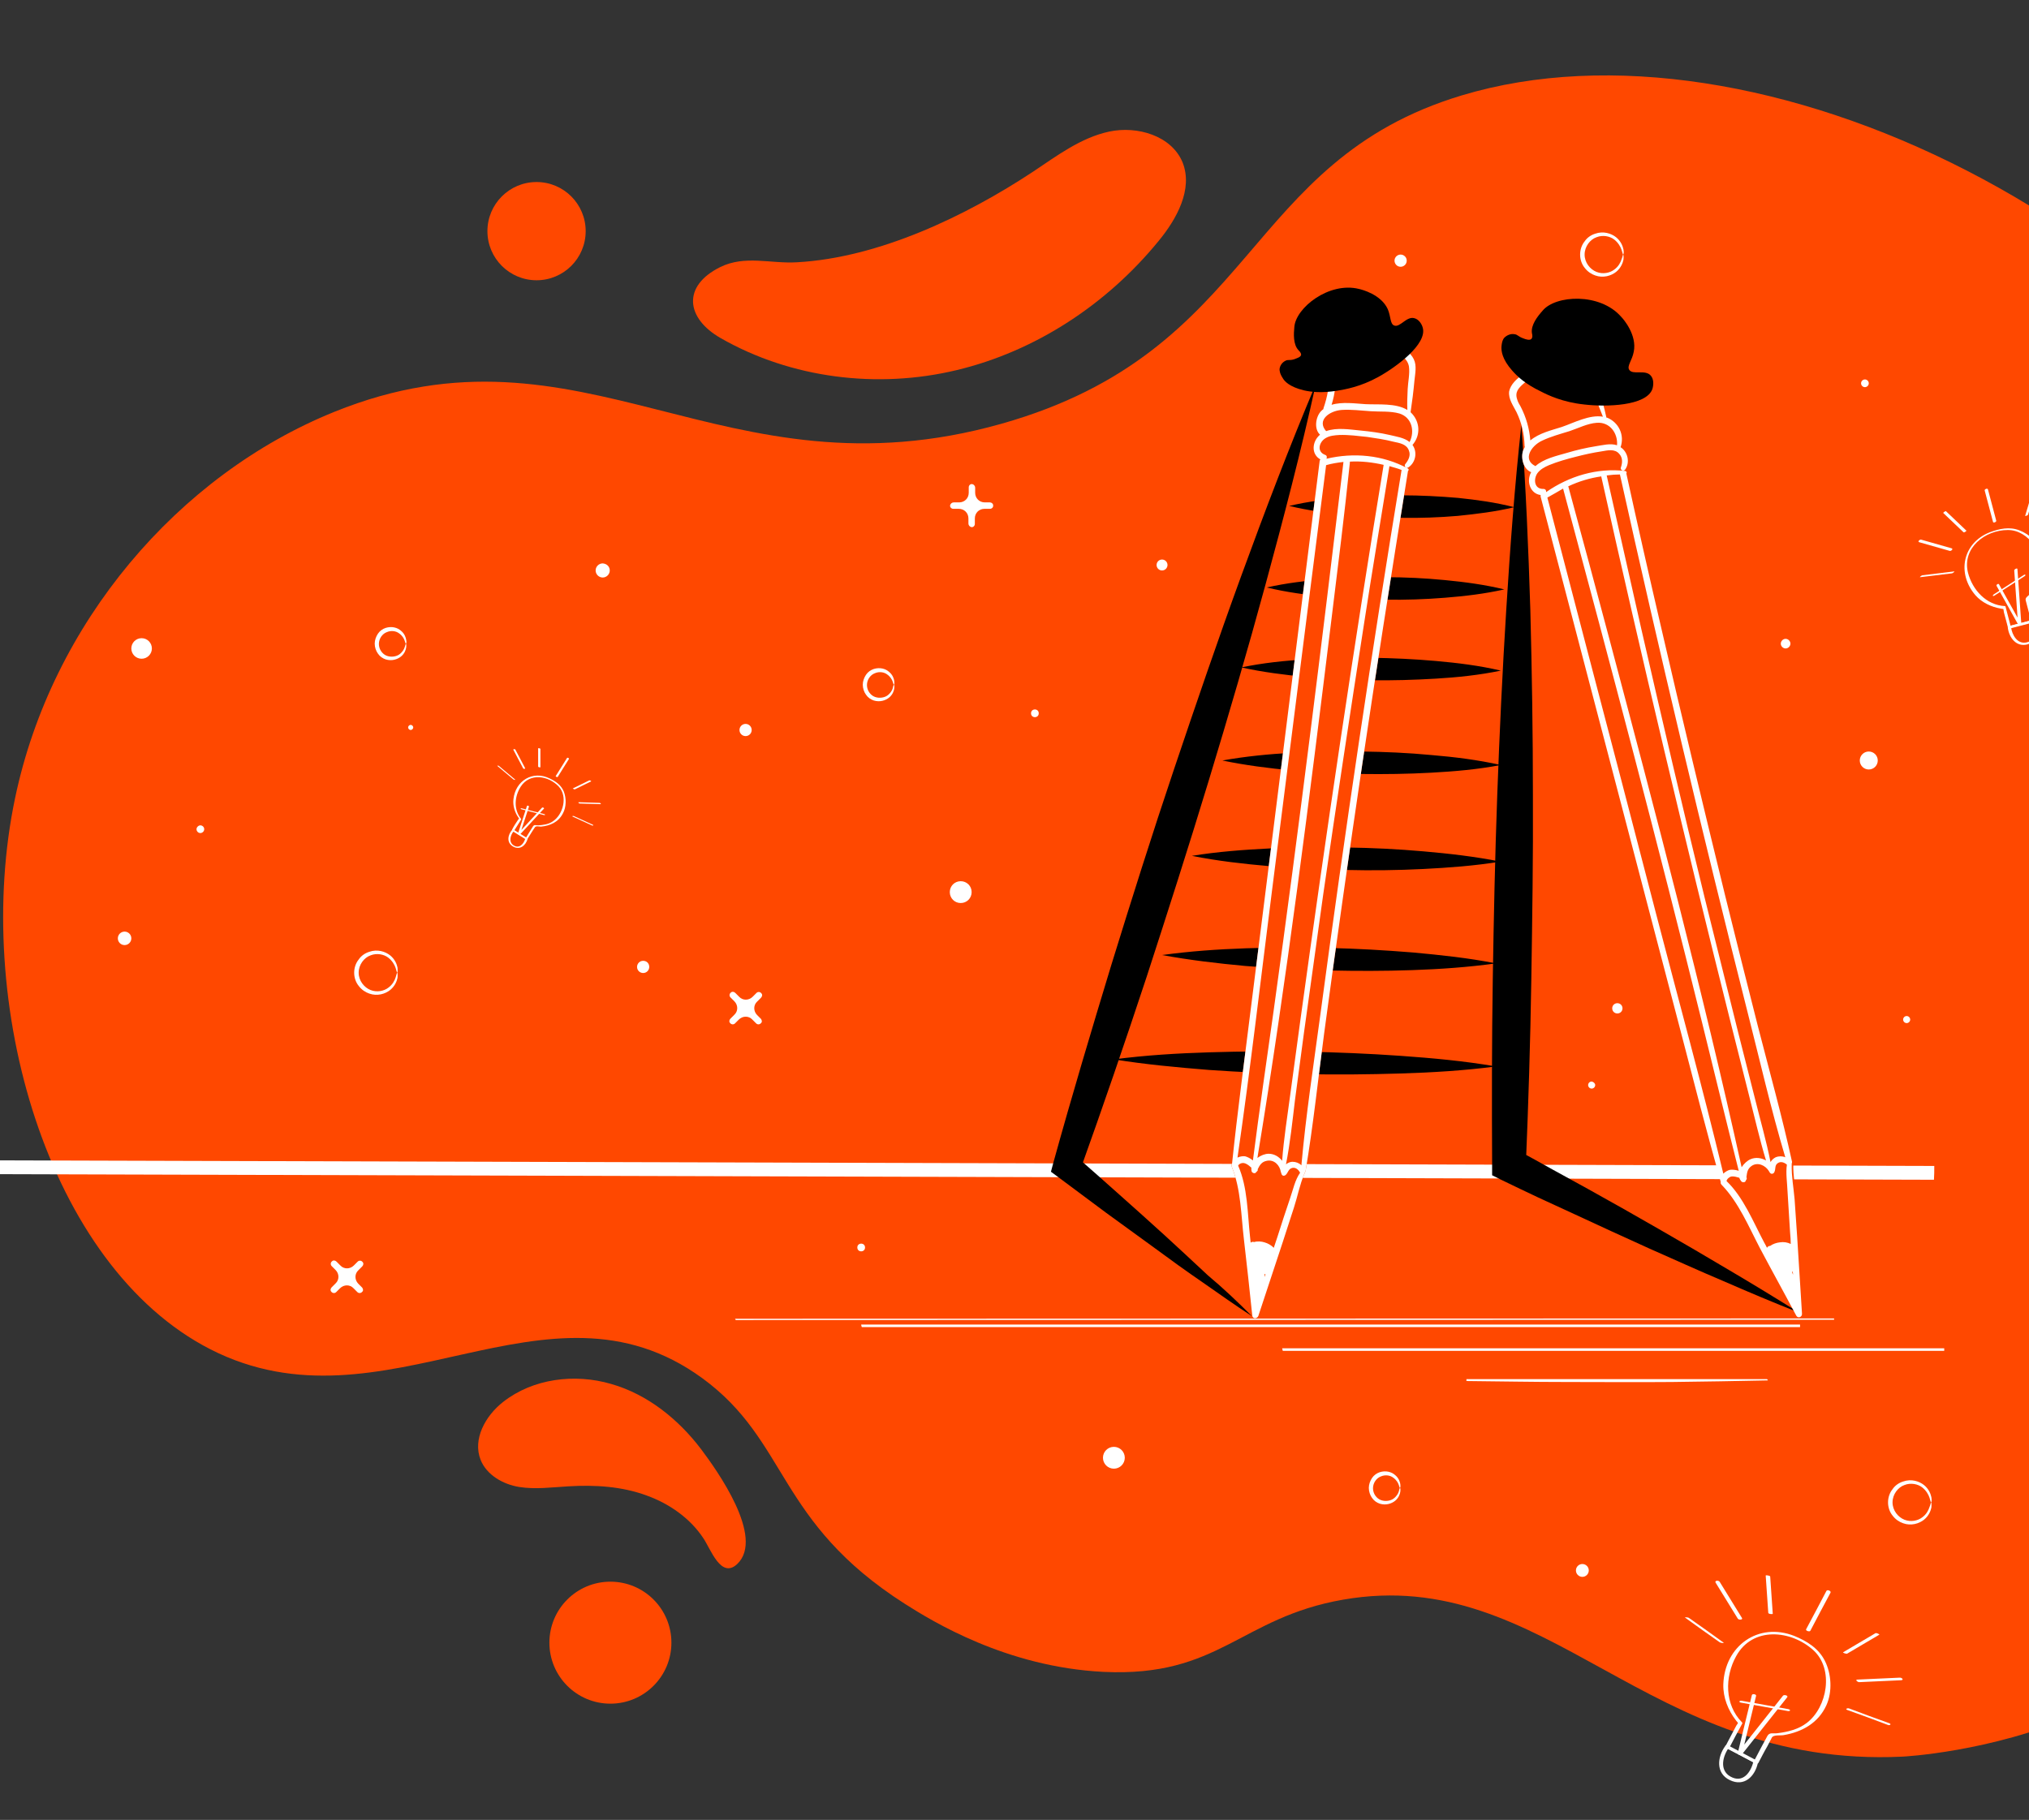<?xml version="1.0" encoding="utf-8"?>
<!-- Generator: Adobe Illustrator 23.0.3, SVG Export Plug-In . SVG Version: 6.00 Build 0)  -->
<svg xmlns="http://www.w3.org/2000/svg" xmlns:xlink="http://www.w3.org/1999/xlink" version="1.1" id="Слой_1" x="0px" y="0px" viewBox="0 0 631.9 566.9" style="enable-background:new 0 0 631.9 566.9;" xml:space="preserve">
<rect x="0" y="0" width="631.9" height="566.9" fill="#333333" stroke="none"/>
<style type="text/css">
	.st0{clip-path:url(#SVGID_2_);}
	.st1{clip-path:url(#SVGID_4_);fill:#FF4800;}
	.st2{clip-path:url(#SVGID_4_);}
	.st3{fill:#FF4800;}
	.st4{fill:#FFFFFF;}
</style>
<g>
	<defs>
		<rect id="SVGID_1_" width="631.9" height="566.9"/>
	</defs>
	<clipPath id="SVGID_2_">
		<use xlink:href="#SVGID_1_" style="overflow:visible;"/>
	</clipPath>
	<g class="st0">
		<defs>
			<rect id="SVGID_3_" x="-452.6" width="1084.5" height="566.9"/>
		</defs>

		<path class="st1" style="display:none" d="M563.7,626.6c-12-31.6-32.5-60.7-61-78.9c-28.5-18.1-65.6-24.1-97-11.5c-18.5,7.4-35.8,24.3-33.9,44.2    c1.4,14.6,13.1,26.4,26.3,32.8c13.2,6.4,28,8.5,42.3,11.7c23.2,5.2,46,13.6,65.1,27.6c17.1,12.6,31.1,30,37.6,50.3    c3.5,11,4.6,39.9,22.5,30.8C596.5,717.9,571.8,648,563.7,626.6z"/>
		<g transform="translate(0 -9.198)">
			<circle class="st1" cx="167.1" cy="81.2" r="15.3"/>
			<animateTransform attributeName="transform" attributeType="XML" type="translate" values="0 0;0 -10;0 0" dur="3s" repeatCount="indefinite"/>
		</g>
		<g transform="translate(0 16.203)">
			<circle class="st1" cx="190.1" cy="495.5" r="19"/>
			<animateTransform attributeName="transform" attributeType="XML" type="translate" values="0 0;0 20;0 0" dur="4s" repeatCount="indefinite"/>
		</g>
		<path class="st1" d="M321.7,53.5c7.5-5,14.9-10.6,23.7-12.5c8.8-1.9,19.5,1.3,22.9,9.6c3.3,8.3-1.8,17.6-7.5,24.5    c-16,19.6-38.2,34.3-62.9,40.2c-24.6,5.9-51.5,2.6-73.5-10c-10.8-6.2-12-16.2-0.1-22.1c7.7-3.8,15.7-1,23.9-1.5    C273.7,80.3,300.8,67.3,321.7,53.5z"/>



		<g class="st2">
			<g>
				<path class="st3" d="M455.3,29.7c-68.5,20.6-63.5,79.7-143.4,102.3c-87.1,24.6-130-35.2-207.8-3.7      c-48.7,19.7-88,65.8-99.4,120.3c-13.4,63.7,10,145.7,60.8,171.7c54.3,27.7,104.5-26.5,153.2,9c27,19.7,23,44.7,63.1,70.3      c8.5,5.4,31.6,19.7,61.9,21.2c36.1,1.7,42.5-16.9,74.6-22.5c63.7-11.1,94.4,52.7,174.2,48.9c0,0,27.2-1.3,54.4-13.1      c93-40.4,165.7-211,96.8-350.4C686.8,68.3,546.8,2.2,455.3,29.7z"/>
			</g>
			<path class="st4" d="M456.7,429.6c31.2,0,62.4,0,93.6,0c0.1,0.1,0.2,0.2,0.3,0.4c-9.9,0.2-19.9,0.4-29.8,0.5c-11,0.1-22,0-33,0     c-10.4,0-20.7-0.2-31.1-0.3C456.7,429.9,456.7,429.8,456.7,429.6z"/>
			<path class="st4" d="M399.3,420c68.7,0,137.4,0,206.2,0c0,0.3,0,0.5,0,0.8c-68.7,0-137.3,0-206,0     C399.4,420.5,399.4,420.2,399.3,420z"/>
			<path class="st4" d="M268.2,412.6c97.5,0,195,0,292.4,0c0,0.3,0,0.5,0,0.8c-97.4,0-194.8,0-292.2,0     C268.3,413.1,268.2,412.9,268.2,412.6z"/>
			<path class="st4" d="M228.9,410.8c114.1,0,228.2-0.1,342.3-0.1c0,0.1,0,0.3,0,0.4c-114,0-228,0.1-342.1,0.1     C229.1,411,229,410.9,228.9,410.8z"/>
			<path class="st4" d="M-20.2,361.4c207.5,0.6,415.1,1.2,622.6,1.8c0,1.4,0,2.9-0.1,4.3c-207.4-0.6-414.7-1.2-622.1-1.8     C-19.9,364.3-20,362.8-20.2,361.4z"/>
			<g>
				<g>
					<g>
						<path d="M389.9,410c-5.2-3.4-10.3-7-15.3-10.5c-5.1-3.5-10.1-7.1-15.1-10.8c-5-3.6-10-7.3-15-10.9c-5-3.7-9.9-7.4-14.9-11.1        l-2.3-1.7l0.8-3c5.7-20.6,11.8-41,18-61.4c6.3-20.4,12.7-40.7,19.5-60.9c6.8-20.2,13.7-40.4,21-60.4c7.3-20,14.9-40,23.2-59.7        c-4.6,20.9-10,41.6-15.6,62.2c-5.6,20.6-11.6,41.1-17.8,61.5c-6.2,20.4-12.7,40.7-19.3,61c-6.7,20.3-13.6,40.4-20.8,60.5        l-1.4-4.8c4.7,4.1,9.3,8.2,13.9,12.3c4.6,4.1,9.2,8.2,13.8,12.4c4.6,4.2,9.1,8.4,13.6,12.6C381,401.3,385.5,405.6,389.9,410z"/>
					</g>
					<g>
						<path d="M560.3,408.9c-7.9-3.1-15.7-6.4-23.5-9.8c-7.8-3.3-15.5-6.8-23.2-10.2c-7.7-3.5-15.4-7-23.1-10.6L479,373        c-3.8-1.8-7.6-3.6-11.5-5.5l-2.8-1.4l0-3.4c-0.1-19.2-0.1-38.4,0.2-57.6c0.3-19.2,0.7-38.4,1.4-57.6        c0.7-19.2,1.6-38.4,2.8-57.6c1.2-19.2,2.6-38.4,4.7-57.5c1.4,19.2,2.2,38.4,2.8,57.7c0.5,19.2,0.8,38.4,0.8,57.6        c0.1,19.2-0.2,38.4-0.5,57.6c-0.3,19.2-0.9,38.4-1.7,57.6l-2.8-4.7c3.7,2,7.4,4,11.1,6.1l11.1,6.1c7.4,4.1,14.8,8.3,22.1,12.5        s14.7,8.5,21.9,12.8C545.9,400,553.1,404.4,560.3,408.9z"/>
					</g>
					<g>
						<path d="M401.5,157.6c5.9-1.4,11.7-2.1,17.6-2.6c5.9-0.5,11.7-0.7,17.5-0.7c5.8,0,11.7,0.3,17.5,0.8        c5.8,0.6,11.7,1.4,17.5,2.9c-5.9,1.4-11.7,2.1-17.6,2.7c-5.9,0.5-11.7,0.7-17.5,0.6c-5.8,0-11.7-0.3-17.5-0.9        C413.2,159.8,407.3,159,401.5,157.6z"/>
					</g>
					<g>
						<path d="M394.5,183c6.2-1.4,12.3-2.1,18.5-2.6c6.2-0.5,12.3-0.7,18.5-0.6c6.2,0,12.3,0.3,18.5,0.9c6.2,0.6,12.3,1.4,18.5,2.9        c-6.2,1.4-12.3,2.1-18.5,2.6c-6.2,0.5-12.3,0.7-18.5,0.6c-6.2-0.1-12.3-0.3-18.5-0.9C406.8,185.3,400.7,184.5,394.5,183z"/>
					</g>
					<g>
						<path d="M386.6,207.9c6.7-1.4,13.5-2.1,20.2-2.5c6.7-0.4,13.5-0.6,20.2-0.5c6.7,0.1,13.5,0.4,20.2,1c6.7,0.6,13.4,1.4,20.2,3        c-6.7,1.4-13.5,2.1-20.2,2.5c-6.7,0.4-13.5,0.6-20.2,0.5c-6.7-0.1-13.5-0.4-20.2-1C400,210.2,393.3,209.4,386.6,207.9z"/>
					</g>
					<g>
						<path d="M380.7,236.9c7.2-1.3,14.5-2,21.7-2.4c7.2-0.4,14.5-0.5,21.7-0.4c7.2,0.1,14.4,0.4,21.7,1.1        c7.2,0.6,14.4,1.5,21.6,3.1c-7.2,1.4-14.5,2-21.7,2.4c-7.2,0.4-14.5,0.5-21.7,0.4c-7.2-0.1-14.4-0.4-21.7-1.1        C395.1,239.3,387.9,238.4,380.7,236.9z"/>
					</g>
					<g>
						<path d="M371.2,266.6c8-1.3,16.1-1.9,24.1-2.3c8-0.4,16-0.5,24-0.3c8,0.1,16,0.5,24,1.2c8,0.7,16,1.6,24,3.2        c-8,1.3-16.1,1.9-24.1,2.3c-8,0.4-16,0.5-24,0.3c-8-0.1-16-0.5-24-1.2C387.2,269.1,379.2,268.2,371.2,266.6z"/>
					</g>
					<g>
						<path d="M361.9,297.5c8.7-1.2,17.4-1.8,26.1-2.1c8.7-0.3,17.4-0.3,26-0.1c8.7,0.2,17.3,0.7,26,1.4c8.7,0.8,17.3,1.7,25.9,3.4        c-8.7,1.2-17.4,1.8-26.1,2.1c-8.7,0.3-17.4,0.3-26,0.1c-8.7-0.2-17.3-0.7-26-1.4C379.2,300.1,370.6,299.1,361.9,297.5z"/>
					</g>
					<g>
						<path d="M346.9,330c9.9-1.3,19.9-1.9,29.8-2.2c9.9-0.3,19.9-0.4,29.8-0.2c9.9,0.2,19.8,0.6,29.7,1.3        c9.9,0.7,19.8,1.6,29.7,3.3c-9.9,1.3-19.9,1.9-29.8,2.2c-9.9,0.3-19.9,0.4-29.8,0.2c-9.9-0.2-19.8-0.6-29.7-1.3        C366.7,332.5,356.8,331.6,346.9,330z"/>
					</g>
				</g>
				<path class="st3" d="M413.8,116.4c0.3,3.7-0.4,7.2-1.6,10.7c0,0.1-0.1,0.2,0,0.3c-0.3,0.2-0.6,0.5-0.8,0.7      c-1.7,1.8-2.2,5.6-0.3,7.3c0,0-0.1,0.1-0.1,0.1c-2.4,2.1-2.7,6,0.2,7.6c-0.1,0.1-0.1,0.3-0.2,0.4      c-7.1,56.8-14.3,113.6-21.4,170.3c-2,16.2-4.2,32.4-5.9,48.7c-0.2,0.2-0.2,0.5-0.1,0.9c2.9,7,2.9,15.2,3.8,22.7      c0.9,7.9,1.8,15.8,2.6,23.7c0.1,1.1,1.5,1.1,1.9,0.1c2.5-7.6,5-15.2,7.5-22.7c1.2-3.7,2.4-7.4,3.6-11.1      c1.1-3.4,1.8-7.1,3.2-10.4c0.1-0.1,0.1-0.2,0.1-0.3c0,0,0-0.1,0-0.1c0.1-0.1,0.2-0.2,0.3-0.5c2.4-14.3,3.9-28.7,5.8-43      c1.9-14,3.8-28,5.8-41.9c4-28.3,8.2-56.6,12.6-84.8c2.5-16.1,5.1-32.3,7.7-48.4c0,0,0,0,0,0c0.3-0.2,0.3-0.6-0.1-0.8      c-7.8-4.2-16.8-5-25.3-3c0.2-0.4,0.2-1-0.4-1.2c-2.7-1-1.9-4,0.1-5.2c1.3-0.8,2.8-0.9,4.3-1c2.9-0.1,5.8,0.3,8.7,0.6      c2.7,0.4,5.5,0.8,8.2,1.5c1.8,0.4,4.1,0.7,4.8,2.8c0.6,1.5-0.2,3-1.1,4.1c-0.6,0.6,0.2,1.6,0.9,1.1c2.3-1.5,2.9-4.8,1.3-7      c2.6-3,2.4-7.3-0.5-10.1c0,0-0.1-0.1-0.1-0.1c0.5-3.3,0.9-6.5,1.2-9.8c0.2-2.1,0.8-4.7-0.2-6.7c-2-4.2-8.9-5.7-13-6      c-3.8-0.3-10.7,0.1-13,3.7C412.9,111.7,413.6,114.1,413.8,116.4z"/>
				<path class="st4" d="M413.8,116.4c0.3,3.7-0.4,7.2-1.6,10.7c0,0.1-0.1,0.2,0,0.3c-0.3,0.2-0.6,0.5-0.8,0.7      c-1.7,1.8-2.2,5.6-0.3,7.3c0,0-0.1,0.1-0.1,0.1c-2.4,2.1-2.7,6,0.2,7.6c-0.1,0.1-0.1,0.3-0.2,0.4      c-7.1,56.8-14.3,113.6-21.4,170.3c-2,16.2-4.2,32.4-5.9,48.7c-0.2,0.2-0.2,0.5-0.1,0.9c2.9,7,2.9,15.2,3.8,22.7      c0.9,7.9,1.8,15.8,2.6,23.7c0.1,1.1,1.5,1.1,1.9,0.1c2.5-7.6,5-15.2,7.5-22.7c1.2-3.7,2.4-7.4,3.6-11.1      c1.1-3.4,1.8-7.1,3.2-10.4c0.1-0.1,0.1-0.2,0.1-0.3c0,0,0-0.1,0-0.1c0.1-0.1,0.2-0.2,0.3-0.5c2.4-14.3,3.9-28.7,5.8-43      c1.9-14,3.8-28,5.8-41.9c4-28.3,8.2-56.6,12.6-84.8c2.5-16.1,5.1-32.3,7.7-48.4c0,0,0,0,0,0c0.3-0.2,0.3-0.6-0.1-0.8      c-7.8-4.2-16.8-5-25.3-3c0.2-0.4,0.2-1-0.4-1.2c-2.7-1-1.9-4,0.1-5.2c1.3-0.8,2.8-0.9,4.3-1c2.9-0.1,5.8,0.3,8.7,0.6      c2.7,0.4,5.5,0.8,8.2,1.5c1.8,0.4,4.1,0.7,4.8,2.8c0.6,1.5-0.2,3-1.1,4.1c-0.6,0.6,0.2,1.6,0.9,1.1c2.3-1.5,2.9-4.8,1.3-7      c2.6-3,2.4-7.3-0.5-10.1c0,0-0.1-0.1-0.1-0.1c0.5-3.3,0.9-6.5,1.2-9.8c0.2-2.1,0.8-4.7-0.2-6.7c-2-4.2-8.9-5.7-13-6      c-3.8-0.3-10.7,0.1-13,3.7C412.9,111.7,413.6,114.1,413.8,116.4z M393.8,397.8c0-0.3,0-0.6,0-0.9c0.1,0,0.2,0,0.3,0      C394,397.2,393.9,397.5,393.8,397.8z M401.8,373.2c-1.4,4.1-2.7,8.1-4,12.2c-0.4,1.1-0.7,2.2-1.1,3.3c-0.8-0.8-1.8-1.4-2.9-1.7      c-0.9-0.3-2.2-0.4-3.2-0.1c-0.4-0.1-0.8-0.1-1.1,0.2c-0.1-0.6-0.1-1.3-0.2-1.9c-0.8-7.2-0.7-15.3-3.7-22.1      c0.1-0.1,0.1-0.2,0.2-0.3c0.4-0.4,1.1-0.6,1.6-0.5c0.6,0.1,1.2,0.5,1.7,0.9c0.1,0.1,0.3,0.3,0.6,0.5c0,0.4,0,0.8,0.1,1.2      c0.2,0.5,1,0.8,1.4,0.3c0,0,0,0,0-0.1l0,0c0.2-0.1,0.4-0.3,0.5-0.5c0-0.1,0-0.2,0-0.4c0.6-1.2,1.2-2.3,2.8-2.6      c2.3-0.5,4.1,1.4,4.4,3.5c0,0.1,0,0.1,0.1,0.2c0,0.2,0.1,0.4,0.2,0.6c0.3,0.5,0.9,0.4,1.2,0.1c0.8-0.7,0.8-1.9,2.1-2.2      c1.1-0.2,1.9,0.6,2.4,1.5C403.3,367.6,402.7,370.6,401.8,373.2z M436.5,146.4C436.5,146.4,436.5,146.4,436.5,146.4      c-9.3,56.5-17.7,113-25.3,169.7c-2.1,15.6-4.5,31.2-5.9,46.9c-0.7-0.7-1.7-1.1-2.8-1.1c-0.6,0-1.4,0.3-2,0.8      c1.3-6.6,2-13.4,2.8-20c0.9-7,1.9-14,2.8-21c2-14.4,4-28.7,6-43.1c4.1-28.3,8.4-56.6,12.8-84.9c2.5-16.2,5.2-32.3,7.8-48.4      c0,0,0-0.1,0-0.1C434,145.6,435.3,145.9,436.5,146.4z M430.9,144.8c0,0,0,0.1,0,0.1c-9.4,57.2-17.9,114.6-25.8,172      c-1.1,8.1-2.2,16.2-3.3,24.3c-0.9,6.8-2,13.6-2.5,20.4c-1-1.3-2.5-2.2-4.2-2.2c-1.1,0-2.4,0.5-3.5,1.3      c9.2-55.8,16.2-112,23.1-168.1c2-16.2,4-32.3,5.7-48.5c0-0.1,0-0.2,0-0.3C423.9,143.6,427.4,144,430.9,144.8z M418.4,143.9      c-6.8,56.9-13.8,113.8-21.7,170.6c-2.2,15.7-4.5,31.3-6.5,47c-0.8-0.7-1.7-1.1-2.4-1.3c-0.6-0.1-1.6,0-2.4,0.4      c4-27.5,7.2-55.2,10.7-82.8c3.6-28.4,7.2-56.8,10.8-85.1c2-15.9,4.1-31.9,6.1-47.8C414.7,144.4,416.6,144.1,418.4,143.9z       M439,137.7c-1.7-1.4-4.2-1.7-6.2-2.2c-3-0.7-6.1-1.1-9.2-1.4c-3.2-0.3-7.3-1-10.6,0.2c-3-3.4,1-6.3,4.8-6.6      c3-0.2,6.1,0.2,9.1,0.4c2.8,0.2,6.1-0.1,8.9,0.7C439.7,130,440.7,134.3,439,137.7z M419.3,108.9c2-0.7,4.2-1,6.3-1      c3.9,0,12.4,1.4,13.2,6.3c0.3,2.2-0.3,4.8-0.4,7c-0.1,2.2-0.2,4.3-0.1,6.5c-3.6-2.2-9.1-1.6-13-1.8c-3.3-0.2-7.3-0.8-10.6,0.2      c1.1-3.5,1.5-7.1,1.1-10.9c-0.1-0.8-0.3-1.7-0.2-2.5C415.6,110.3,417.2,109.6,419.3,108.9z"/>
				<path class="st3" d="M472.3,128.5c1.6,3.3,2.4,6.8,2.5,10.5c0,0.1,0,0.2,0.1,0.3c-0.2,0.3-0.3,0.6-0.5,1c-0.9,2.4,0.1,6,2.5,6.8      c0,0-0.1,0.1-0.1,0.1c-1.5,2.8-0.2,6.6,3,7c0,0.1,0,0.3,0,0.5c14.6,55.3,29.3,110.6,43.9,166c4.2,15.8,8.2,31.7,12.7,47.4      c-0.1,0.3,0,0.6,0.3,0.8c5.3,5.4,8.4,13,12,19.7c3.8,7,7.6,14,11.3,21c0.5,1,1.9,0.5,1.8-0.6c-0.5-8-1-15.9-1.6-23.9      c-0.3-3.9-0.5-7.8-0.8-11.7c-0.3-3.5-1-7.3-0.9-10.8c0-0.1,0-0.2,0-0.3c0,0,0-0.1,0-0.1c0.1-0.1,0.1-0.3,0.1-0.5      c-3.1-14.1-7.1-28.1-10.7-42.1c-3.5-13.7-7-27.3-10.4-41c-6.9-27.7-13.6-55.5-20.1-83.4c-3.7-15.9-7.4-31.8-10.9-47.8      c0,0,0,0,0,0c0.2-0.3,0.1-0.7-0.4-0.7c-8.8-1-17.4,1.7-24.6,6.7c0.1-0.5-0.2-1-0.8-1c-2.9,0.1-3.2-3-1.9-4.9      c0.9-1.2,2.2-1.9,3.6-2.5c2.7-1.1,5.5-1.9,8.3-2.7c2.7-0.7,5.4-1.3,8.1-1.7c1.8-0.3,4-0.9,5.5,0.8c1.1,1.2,1,2.8,0.5,4.2      c-0.3,0.8,0.8,1.4,1.3,0.7c1.6-2.2,0.9-5.5-1.4-7c1.3-3.7-0.5-7.7-4.3-9.1c-0.1,0-0.1,0-0.2,0c-0.7-3.2-1.6-6.4-2.6-9.6      c-0.6-2-1.1-4.6-2.7-6.1c-3.4-3.1-10.4-2-14.3-0.7c-3.6,1.2-9.8,4.1-10.7,8.3C469.7,124.4,471.3,126.4,472.3,128.5z"/>
				<path class="st4" d="M472.3,128.4c1.6,3.3,2.4,6.8,2.5,10.5c0,0.1,0,0.2,0.1,0.3c-0.2,0.3-0.3,0.6-0.5,1c-0.9,2.3,0,6,2.5,6.9      c0,0-0.1,0.1-0.1,0.1c-1.5,2.8-0.2,6.6,3,7c0,0.1,0,0.3,0,0.5c14.5,55.4,29,110.7,43.5,166.1c4.1,15.8,8.2,31.7,12.6,47.4      c-0.1,0.3,0,0.6,0.3,0.9c5.3,5.5,8.4,13,11.9,19.7c3.7,7,7.6,14,11.3,21c0.5,1,1.9,0.5,1.8-0.6c-0.5-8-1-15.9-1.5-23.9      c-0.3-3.9-0.5-7.8-0.8-11.7c-0.3-3.5-1-7.3-0.9-10.8c0-0.1,0-0.2,0-0.3c0,0,0-0.1,0-0.1c0.1-0.1,0.1-0.3,0.1-0.5      c-3.1-14.1-7-28.1-10.6-42.1c-3.5-13.7-6.9-27.4-10.3-41.1c-6.8-27.8-13.5-55.6-19.9-83.4c-3.7-15.9-7.3-31.8-10.8-47.8      c0,0,0,0,0,0c0.2-0.3,0.1-0.7-0.4-0.8c-8.8-1-17.4,1.6-24.6,6.6c0.1-0.5-0.2-1-0.8-1c-2.9,0.1-3.2-3-1.9-4.9      c0.9-1.2,2.2-1.9,3.6-2.5c2.7-1.1,5.5-1.9,8.3-2.6c2.7-0.7,5.4-1.3,8.1-1.7c1.8-0.3,4.1-0.9,5.5,0.8c1.1,1.2,1,2.8,0.5,4.2      c-0.3,0.8,0.8,1.4,1.3,0.7c1.6-2.2,0.9-5.5-1.4-7c1.3-3.7-0.5-7.7-4.2-9.2c-0.1,0-0.1,0-0.2,0c-0.7-3.2-1.6-6.4-2.6-9.6      c-0.6-2-1-4.6-2.7-6.1c-3.4-3.1-10.4-2-14.3-0.8c-3.6,1.2-9.8,4.1-10.7,8.3C469.7,124.3,471.3,126.4,472.3,128.4z M558.4,397.1      c-0.1-0.3-0.2-0.6-0.3-0.9c0.1,0,0.2-0.1,0.2-0.1C558.4,396.4,558.4,396.7,558.4,397.1z M556.7,371.2c0.3,4.3,0.5,8.5,0.8,12.8      c0.1,1.2,0.2,2.3,0.2,3.5c-1-0.5-2.2-0.7-3.4-0.5c-1,0.1-2.2,0.5-3,1.1c-0.4,0-0.8,0.2-1,0.6c-0.3-0.6-0.6-1.2-0.9-1.7      c-3.4-6.4-6.4-14-11.7-19.1c0-0.1,0.1-0.2,0.1-0.3c0.2-0.5,0.8-0.9,1.3-1.1c0.6-0.1,1.3,0,1.9,0.2c0.1,0,0.4,0.1,0.7,0.2      c0.1,0.4,0.3,0.7,0.6,1.1c0.4,0.4,1.2,0.4,1.4-0.2c0,0,0-0.1,0-0.1l0,0c0.2-0.2,0.3-0.4,0.3-0.7c0-0.1-0.1-0.2-0.1-0.3      c0.2-1.3,0.2-2.5,1.6-3.5c1.9-1.3,4.3-0.2,5.4,1.6c0,0.1,0.1,0.1,0.1,0.2c0.1,0.2,0.2,0.3,0.4,0.5c0.4,0.3,1,0.1,1.2-0.4      c0.5-1,0-2.1,1.1-2.8c0.9-0.6,2-0.2,2.8,0.5C556.1,365.4,556.6,368.5,556.7,371.2z M504.5,147.8      C504.5,147.8,504.5,147.8,504.5,147.8c12.4,55.9,25.6,111.5,39.6,166.9c3.9,15.3,7.4,30.7,11.9,45.8c-0.9-0.4-2-0.4-3,0      c-0.6,0.3-1.2,0.8-1.6,1.5c-1.3-6.6-3.2-13.1-4.8-19.6c-1.7-6.8-3.5-13.7-5.2-20.5c-3.5-14.1-7-28.1-10.5-42.2      c-6.8-27.8-13.3-55.7-19.7-83.6c-3.6-15.9-7.2-31.9-10.8-47.9c0,0,0-0.1,0-0.1C501.9,147.9,503.2,147.8,504.5,147.8z       M498.7,148.4c0,0,0,0.1,0,0.1c12.6,56.6,26,113,40.1,169.3c2,7.9,4,15.9,6,23.8c1.7,6.6,3.2,13.3,5.2,19.9      c-1.4-0.8-3.2-1.1-4.8-0.4c-1,0.4-2.1,1.4-2.8,2.5c-12.2-55.2-26.7-110-41.2-164.6c-4.2-15.7-8.4-31.5-12.7-47.2      c0-0.1-0.1-0.2-0.1-0.3C491.8,149.9,495.2,148.9,498.7,148.4z M486.8,152.2c14.9,55.4,29.6,110.8,43.3,166.4      c3.8,15.4,7.5,30.7,11.4,46.1c-1-0.3-2-0.4-2.7-0.3c-0.6,0.1-1.5,0.6-2.1,1.2c-6.5-27-13.9-53.9-20.9-80.8      c-7.2-27.7-14.4-55.4-21.7-83.1c-4.1-15.6-8.1-31.1-12.2-46.7C483.6,154.1,485.2,153.1,486.8,152.2z M503.6,138.7      c-2.1-0.7-4.5,0-6.6,0.3c-3.1,0.5-6.1,1.2-9.1,2.1c-3.1,0.9-7.2,1.8-9.7,4.1c-4.1-2-1.4-6.3,2-7.9c2.7-1.3,5.7-2.1,8.6-3      c2.7-0.9,5.6-2.4,8.5-2.6C501.4,131.4,503.9,135,503.6,138.7z M474.6,119.4c1.6-1.4,3.5-2.5,5.5-3.3c3.7-1.5,12-3.4,14.6,0.9      c1.1,1.9,1.5,4.6,2.2,6.7c0.7,2.1,1.5,4.1,2.3,6.1c-4.2-0.7-9,1.9-12.8,3.2c-3.1,1-7.1,1.9-9.8,4.2c-0.3-3.7-1.3-7.2-3-10.5      c-0.4-0.7-0.9-1.5-1.1-2.3C471.7,122.1,473,120.8,474.6,119.4z"/>
			</g>
			<g>
				<path class="st4" d="M582,119.4c0,0.7-0.6,1.2-1.2,1.2c-0.7,0-1.2-0.6-1.2-1.2c0-0.7,0.6-1.2,1.2-1.2      C581.4,118.2,582,118.7,582,119.4z"/>
				<path class="st4" d="M302.6,277.9c0,1.9-1.5,3.4-3.4,3.4s-3.4-1.5-3.4-3.4s1.5-3.4,3.4-3.4S302.6,276,302.6,277.9z"/>
				<path class="st4" d="M496.8,338c0,0.6-0.5,1.1-1.1,1.1c-0.6,0-1.1-0.5-1.1-1.1c0-0.6,0.5-1.1,1.1-1.1      C496.3,337,496.8,337.5,496.8,338z"/>
				<circle class="st4" cx="38.8" cy="292.3" r="2.1"/>
				<path class="st4" d="M557.6,200.5c0,0.8-0.7,1.5-1.5,1.5c-0.8,0-1.5-0.7-1.5-1.5c0-0.8,0.7-1.5,1.5-1.5      C556.9,199,557.6,199.7,557.6,200.5z"/>
				<path class="st4" d="M189.9,177.7c0,1.2-1,2.2-2.2,2.2c-1.2,0-2.2-1-2.2-2.2c0-1.2,1-2.2,2.2-2.2      C189,175.6,189.9,176.5,189.9,177.7z"/>
				<path class="st4" d="M128.7,226.6c0,0.4-0.4,0.8-0.8,0.8s-0.8-0.4-0.8-0.8c0-0.4,0.4-0.8,0.8-0.8S128.7,226.2,128.7,226.6z"/>
				<circle class="st4" cx="232.2" cy="227.4" r="1.9"/>
				<path class="st4" d="M202.2,301.2c0,1-0.8,1.9-1.9,1.9c-1,0-1.9-0.8-1.9-1.9c0-1,0.8-1.9,1.9-1.9      C201.4,299.3,202.2,300.1,202.2,301.2z"/>
				<path class="st4" d="M438.1,81.2c0,1.1-0.9,1.9-1.9,1.9c-1.1,0-1.9-0.9-1.9-1.9c0-1.1,0.9-1.9,1.9-1.9      C437.2,79.3,438.1,80.1,438.1,81.2z"/>
				<circle class="st4" cx="361.9" cy="176" r="1.7"/>
				<circle class="st4" cx="322.3" cy="222.2" r="1.2"/>
				<circle class="st4" cx="268.2" cy="388.6" r="1.2"/>
				<circle class="st4" cx="346.9" cy="454.1" r="3.4"/>
				<circle class="st4" cx="582" cy="236.9" r="2.8"/>
				<circle class="st4" cx="492.8" cy="489.2" r="2"/>
				<path class="st4" d="M63.6,258.3c0,0.7-0.6,1.2-1.2,1.2c-0.7,0-1.2-0.6-1.2-1.2s0.6-1.2,1.2-1.2C63,257.1,63.6,257.6,63.6,258.3      z"/>
				<path class="st4" d="M505.3,314.1c0,0.9-0.7,1.6-1.6,1.6s-1.6-0.7-1.6-1.6c0-0.9,0.7-1.6,1.6-1.6S505.3,313.2,505.3,314.1z"/>
				<path class="st4" d="M594.9,317.6c0,0.6-0.5,1.1-1.1,1.1c-0.6,0-1.1-0.5-1.1-1.1c0-0.6,0.5-1.1,1.1-1.1      C594.4,316.5,594.9,317,594.9,317.6z"/>
				<g style="transform-origin: -50% -50%; transform-box: fill-box">
					<path class="st4" d="M308.3,156.5h-1.6c-1.7,0-3-1.3-3-3v-1.6c0-0.5-0.4-1-0.9-1.1c-0.6-0.1-1.1,0.4-1.1,1v1.7c0,1.7-1.3,3-3,3      H297c-0.5,0-1,0.4-1.1,0.9c-0.1,0.6,0.4,1.1,1,1.1h1.7c1.7,0,3,1.3,3,3v1.6c0,0.5,0.4,1,0.9,1.1c0.6,0.1,1.1-0.4,1.1-1v-1.7      c0-1.7,1.3-3,3-3h1.7c0.6,0,1.1-0.5,1-1.1C309.3,156.9,308.8,156.5,308.3,156.5z"/>
					<animateTransform xmlns="http://www.w3.org/2000/svg" attributeName="transform" attributeType="XML" type="rotate" from="0 14 14" to="-360 14 14" dur="10s" repeatCount="indefinite"/>
				</g>
				<g style="transform-origin: -50% -50%; transform-box: fill-box">
					<path class="st4" d="M237,317.4l-1.2-1.2c-1.2-1.2-1.2-3.1,0-4.2l1.2-1.2c0.4-0.4,0.5-1,0.1-1.4c-0.4-0.5-1.1-0.5-1.5-0.1      l-1.2,1.2c-1.2,1.2-3.1,1.2-4.2,0l-1.2-1.2c-0.4-0.4-1-0.5-1.4-0.1c-0.5,0.4-0.5,1.1-0.1,1.5l1.2,1.2c1.2,1.2,1.2,3.1,0,4.2      l-1.2,1.2c-0.4,0.4-0.5,1-0.1,1.4c0.4,0.5,1.1,0.5,1.5,0.1l1.2-1.2c1.2-1.2,3.1-1.2,4.2,0l1.2,1.2c0.4,0.4,1.1,0.4,1.5-0.1      C237.4,318.4,237.3,317.8,237,317.4z"/>
					<animateTransform xmlns="http://www.w3.org/2000/svg" attributeName="transform" attributeType="XML" type="rotate" from="0 10 10" to="-360 10 10" dur="10s" repeatCount="indefinite"/>
				</g>
				<g style="transform-origin: -50% -50%; transform-box: fill-box">
					<path class="st4" d="M112.8,401.1l-1.2-1.2c-1.2-1.2-1.2-3.1,0-4.2l1.2-1.2c0.4-0.4,0.5-1,0.1-1.4c-0.4-0.5-1.1-0.5-1.5-0.1      l-1.2,1.2c-1.2,1.2-3.1,1.2-4.2,0l-1.2-1.2c-0.4-0.4-1-0.5-1.4-0.1c-0.5,0.4-0.5,1.1-0.1,1.5l1.2,1.2c1.2,1.2,1.2,3.1,0,4.2      l-1.2,1.2c-0.4,0.4-0.5,1-0.1,1.4c0.4,0.5,1.1,0.5,1.5,0.1l1.2-1.2c1.2-1.2,3.1-1.2,4.2,0l1.2,1.2c0.4,0.4,1.1,0.4,1.5-0.1      C113.2,402.1,113.1,401.5,112.8,401.1z"/>
					<animateTransform xmlns="http://www.w3.org/2000/svg" attributeName="transform" attributeType="XML" type="rotate" from="0 10 10" to="-360 10 10" dur="10s" repeatCount="indefinite"/>
				</g>
				<g style="transform-origin: -50% -50%; transform-box: fill-box">
					<path class="st4" d="M601.4,468c-0.1,0-0.2-0.6-0.5-1.5c-0.3-0.9-1-2.2-2.3-3.2c-1.3-1-3.5-1.5-5.5-0.7          c-2,0.7-3.7,2.9-3.7,5.4c0,2.5,1.7,4.6,3.7,5.4c2,0.8,4.2,0.3,5.5-0.7c1.4-1,2-2.3,2.3-3.2C601.3,468.6,601.3,468,601.4,468          c0.1,0,0.2,0.6,0.1,1.6c-0.2,1-0.8,2.6-2.3,3.8c-1.5,1.2-4,2-6.5,1.1c-1.2-0.4-2.4-1.2-3.3-2.4c-0.9-1.1-1.4-2.6-1.4-4.1          c0-1.5,0.5-3,1.4-4.1c0.8-1.2,2-2,3.3-2.4c2.5-0.9,5-0.1,6.5,1.1c1.5,1.2,2.1,2.8,2.3,3.8C601.7,467.5,601.5,468,601.4,468z          "/>
					<animateTransform xmlns="http://www.w3.org/2000/svg" attributeName="transform" attributeType="XML" type="rotate" from="0 14 14" to="360 14 14" dur="2s" repeatCount="indefinite"/>
				</g>
				<g style="transform-origin: -50% -50%; transform-box: fill-box">
					<path class="st4" d="M505.5,79.3c-0.1,0-0.2-0.6-0.5-1.5c-0.3-0.9-1-2.2-2.3-3.2c-1.3-1-3.5-1.5-5.5-0.7          c-2,0.7-3.7,2.9-3.7,5.4c0,2.5,1.7,4.6,3.7,5.4c2,0.8,4.2,0.3,5.5-0.7c1.4-1,2-2.3,2.3-3.2          C505.4,79.8,505.4,79.3,505.5,79.3c0.1,0,0.2,0.6,0.1,1.6c-0.2,1-0.8,2.6-2.3,3.8c-1.5,1.2-4,2-6.5,1.1          c-1.2-0.4-2.4-1.2-3.3-2.4c-0.9-1.1-1.4-2.6-1.4-4.1c0-1.5,0.5-3,1.4-4.1c0.8-1.2,2-2,3.3-2.4c2.5-0.9,5-0.1,6.5,1.1          c1.5,1.2,2.1,2.8,2.3,3.8C505.8,78.7,505.6,79.3,505.5,79.3z"/>
					<animateTransform xmlns="http://www.w3.org/2000/svg" attributeName="transform" attributeType="XML" type="rotate" from="0 14 14" to="360 14 14" dur="2s" repeatCount="indefinite"/>
				</g>
				<g style="transform-origin: -50% -50%; transform-box: fill-box">
					<path class="st4" d="M123.7,303c-0.1,0-0.2-0.6-0.5-1.5c-0.3-0.9-1-2.2-2.3-3.2c-1.3-1-3.5-1.5-5.5-0.7          c-2,0.7-3.7,2.9-3.7,5.4c0,2.5,1.7,4.6,3.7,5.4c2,0.8,4.2,0.3,5.5-0.7c1.4-1,2-2.3,2.3-3.2C123.5,303.6,123.6,303,123.7,303          c0.1,0,0.2,0.6,0.1,1.6c-0.2,1-0.8,2.6-2.3,3.8c-1.5,1.2-4,2-6.5,1.1c-1.2-0.4-2.4-1.2-3.3-2.4c-0.9-1.1-1.4-2.6-1.4-4.1          c0-1.5,0.5-3,1.4-4.1c0.8-1.2,2-2,3.3-2.4c2.5-0.9,5-0.1,6.5,1.1c1.5,1.2,2.1,2.8,2.3,3.8C123.9,302.4,123.8,303,123.7,303z          "/>
					<animateTransform xmlns="http://www.w3.org/2000/svg" attributeName="transform" attributeType="XML" type="rotate" from="0 14 14" to="360 14 14" dur="2s" repeatCount="indefinite"/>
				</g>
				<g style="transform-origin: -50% -50%; transform-box: fill-box">
					<path class="st4" d="M126.4,200.5c-0.1,0-0.2-0.4-0.4-1c-0.2-0.6-0.7-1.5-1.7-2.2c-0.9-0.7-2.4-1-3.8-0.4          c-1.4,0.5-2.5,2-2.5,3.7c0,1.7,1.1,3.2,2.5,3.7c1.4,0.5,2.9,0.2,3.8-0.4c1-0.7,1.5-1.6,1.7-2.2          C126.3,200.9,126.3,200.5,126.4,200.5c0.1,0,0.2,0.4,0.1,1.2c-0.1,0.7-0.5,1.9-1.6,2.8c-1.1,0.9-2.9,1.5-4.8,0.9          c-0.9-0.3-1.8-0.9-2.4-1.8c-0.6-0.8-1-2-1-3.1c0-1.1,0.4-2.2,1-3.1c0.6-0.9,1.5-1.5,2.4-1.8c1.9-0.6,3.7-0.1,4.8,0.9          c1.1,0.9,1.5,2.1,1.6,2.8C126.7,200.1,126.5,200.5,126.4,200.5z"/>
					<animateTransform xmlns="http://www.w3.org/2000/svg" attributeName="transform" attributeType="XML" type="rotate" from="0 10 10" to="-360 10 10" dur="2s" repeatCount="indefinite"/>
				</g>
				<g style="transform-origin: -50% -50%; transform-box: fill-box">
					<path class="st4" d="M436,463.5c-0.1,0-0.2-0.4-0.4-1c-0.2-0.6-0.7-1.5-1.7-2.2c-0.9-0.7-2.4-1-3.8-0.4          c-1.4,0.5-2.5,2-2.5,3.7c0,1.7,1.1,3.2,2.5,3.7c1.4,0.5,2.9,0.2,3.8-0.4c1-0.7,1.5-1.6,1.7-2.2          C435.8,463.9,435.9,463.5,436,463.5c0.1,0,0.2,0.4,0.1,1.2c-0.1,0.7-0.5,1.9-1.6,2.8c-1.1,0.9-2.9,1.5-4.8,0.9          c-0.9-0.3-1.8-0.9-2.4-1.8c-0.6-0.8-1-2-1-3.1c0-1.1,0.4-2.2,1-3.1c0.6-0.9,1.5-1.5,2.4-1.8c1.9-0.6,3.7-0.1,4.8,0.9          c1.1,0.9,1.5,2.1,1.6,2.8C436.2,463.1,436.1,463.5,436,463.5z"/>
					<animateTransform xmlns="http://www.w3.org/2000/svg" attributeName="transform" attributeType="XML" type="rotate" from="0 10 10" to="-360 10 10" dur="2s" repeatCount="indefinite"/>
				</g>
				<g style="transform-origin: -50% -50%; transform-box: fill-box">
					<path class="st4" d="M278.4,213.3c-0.1,0-0.2-0.4-0.4-1c-0.2-0.6-0.7-1.5-1.7-2.2c-0.9-0.7-2.4-1-3.8-0.4          c-1.4,0.5-2.5,2-2.5,3.7c0,1.7,1.1,3.2,2.5,3.7c1.4,0.5,2.9,0.2,3.8-0.4c1-0.7,1.5-1.6,1.7-2.2          C278.2,213.7,278.3,213.3,278.4,213.3c0.1,0,0.2,0.4,0.1,1.2c-0.1,0.7-0.5,1.9-1.6,2.8c-1.1,0.9-2.9,1.5-4.8,0.9          c-0.9-0.3-1.8-0.9-2.4-1.8c-0.6-0.8-1-2-1-3.1c0-1.1,0.4-2.2,1-3.1c0.6-0.9,1.5-1.5,2.4-1.8c1.9-0.6,3.7-0.1,4.8,0.9          c1.1,0.9,1.5,2.1,1.6,2.8C278.6,212.9,278.5,213.3,278.4,213.3z"/>
					<animateTransform attributeName="transform" attributeType="XML" type="rotate" from="0 10 10" to="-360 10 10" dur="2s" repeatCount="indefinite"/>
				</g>
				<g>
					<circle class="st4" cx="44.1" cy="202" r="3.2"/>
				</g>
			</g>
		</g>
		<path class="st1" d="M218.4,451.5c-7.1-9.4-16.8-17.2-28.1-20.4c-11.3-3.3-24.3-1.7-33.6,5.6c-5.5,4.3-9.6,11.6-7,18.1    c1.9,4.7,7,7.6,12,8.4s10.2,0.1,15.3-0.2c8.3-0.5,16.7,0,24.5,2.9c6.9,2.5,13.4,7,17.5,13.2c2.3,3.3,5.5,12.9,10.6,8.1    C238.3,478.9,223.2,457.9,218.4,451.5z"/>
		<path class="st2" d="M405.2,110.6c0.1-0.6-0.5-1.2-0.8-1.5c-1.7-1.8-1.5-5.1-1.3-7.2c0.4-6,10.8-14.2,20.1-11.9    c0.9,0.2,6.9,1.7,9,6.3c1,2.4,0.7,4.6,2,5.1c1.8,0.7,3.8-2.9,6.2-2.3c1.4,0.3,2.4,1.8,2.7,3c1.4,5.1-8.2,12.2-13.8,15.3    c-5.6,3.1-10.4,3.9-12.8,4.3c-5,0.8-8.2,0.4-10.4-0.1c-4.6-1.1-6.1-2.9-6.6-3.8c-1-1.5-1-2.5-1-2.8c0.1-1.1,0.8-2.1,1.8-2.6    c0.9-0.5,1.2,0,2.8-0.5C403.8,111.6,405,111.3,405.2,110.6z"/>
		<path class="st2" d="M476.9,105.6c0.5-0.5,0.3-1.4,0.2-1.8c-0.4-2.6,1.8-5.3,3.3-7c4-4.9,17.9-5.7,24.5,1.9    c0.7,0.7,5,5.7,3.9,10.9c-0.5,2.7-2.2,4.4-1.4,5.6c1.1,1.7,5-0.2,6.7,1.8c1,1.1,0.9,3,0.5,4.2c-1.9,5.3-14.5,5.6-21.2,4.8    c-6.7-0.7-11.3-2.9-13.6-4.1c-4.8-2.3-7.3-4.7-8.8-6.4c-3.3-3.7-3.4-6.2-3.4-7.3c0.1-1.9,0.6-2.7,0.9-3c0.8-0.8,2-1.3,3.1-1.1    c1.1,0.1,1.1,0.7,2.8,1.3C475.1,105.7,476.4,106.1,476.9,105.6z"/>
	</g>
	<g class="st0">
		<g>
			<path class="st4" d="M160.1,258.8c0.7-1.2,1.5-2.3,2.2-3.5c0-0.1,0-0.1,0-0.2c-2.4-2.9-2.1-7-0.1-10.1c2.8-4.3,8.6-3.4,11.8,0     c2.9,3.1,1.4,8.8-1.9,10.9c-1.3,0.9-3,1.1-4.5,1.2c-0.7,0-1.2-0.3-1.6,0.3c-0.8,1.2-1.5,2.5-2.3,3.7c0.2,0,0.3,0,0.5,0     c-1.4-0.9-2.8-1.7-4.2-2.6c-0.2-0.1-0.8-0.1-0.4,0.2c1.4,0.9,2.8,1.7,4.2,2.6c0.1,0.1,0.4,0.2,0.5,0c0.5-0.8,1-1.6,1.5-2.4     c0.3-0.4,0.5-0.8,0.8-1.2c0.3-0.5,1.3-0.2,1.9-0.2c2.9-0.3,5.4-1.4,6.8-4.1c1.1-2,1.1-4.7,0.3-6.8c-0.8-2-2.5-3.2-4.4-4.1     c-5.3-2.6-10.7,0.7-11.3,6.5c-0.2,2,0.4,4,1.5,5.6c0.4,0.6,0.3,0.2-0.2,1c-0.6,0.9-1.2,1.8-1.7,2.8     C159.4,258.7,160,259,160.1,258.8z"/>
			<path class="st4" d="M159.5,258.5c-1.4,1.6-1.8,4,0.3,5.2c2.1,1.2,3.9-0.3,4.5-2.3c0-0.1-0.1-0.2-0.2-0.3     c-1.4-0.9-2.8-1.7-4.2-2.6c-0.3-0.2-0.7,0.1-0.3,0.4c1.4,0.9,2.8,1.7,4.2,2.6c-0.1-0.1-0.1-0.2-0.2-0.3c-0.5,1.7-1.9,3.3-3.7,2.1     c-1.6-1.1-0.9-3.2,0.1-4.4C160.3,258.5,159.7,258.2,159.5,258.5z"/>
			<path class="st4" d="M164.1,251.1c-0.9,2.9-1.9,5.7-2.8,8.6c-0.1,0.3,0.5,0.4,0.6,0.3c2.5-2.7,5-5.4,7.5-8.1     c0.2-0.2-0.4-0.5-0.6-0.3c-2.5,2.7-5,5.4-7.5,8.1c0.2,0.1,0.4,0.2,0.6,0.3c0.9-2.9,1.9-5.7,2.8-8.6     C164.9,251,164.2,250.8,164.1,251.1L164.1,251.1z"/>
			<path class="st4" d="M162.4,252.1c2.3,0.6,4.6,1.2,7,1.8c0.4,0.1,0.5-0.2,0.1-0.3c-2.3-0.6-4.6-1.2-7-1.8     C162.1,251.7,162,252,162.4,252.1L162.4,252.1z"/>
		</g>
		<g>
			<path class="st4" d="M176.6,236.1c-1.2,1.9-2.3,3.7-3.5,5.6c-0.2,0.2,0.5,0.5,0.6,0.3c1.2-1.9,2.3-3.7,3.5-5.6     C177.3,236.2,176.7,235.9,176.6,236.1L176.6,236.1z"/>
			<path class="st4" d="M167.6,233.1c0,1.9,0,3.8,0,5.7c0,0.2,0.7,0.3,0.7,0.2c0-1.9,0-3.8,0-5.7      C168.3,233.1,167.6,233,167.6,233.1L167.6,233.1z"/>
			<path class="st4" d="M159.9,233.6c1,1.9,2,3.8,3,5.7c0.1,0.3,0.8,0.3,0.6-0.1c-1-1.9-2-3.8-3-5.7      C160.4,233.3,159.7,233.3,159.9,233.6L159.9,233.6z"/>
			<path class="st4" d="M154.9,238.6c1.7,1.4,3.3,2.8,5,4.2c0.1,0.1,0.7,0.2,0.6,0.1c-1.7-1.4-3.3-2.8-5-4.2      C155.4,238.5,154.8,238.4,154.9,238.6L154.9,238.6z"/>
			<path class="st4" d="M183.5,243.1c-1.7,0.8-3.4,1.7-5.1,2.5c-0.1,0,0.4,0.3,0.6,0.3c1.7-0.8,3.4-1.7,5.1-2.5      C184.2,243.3,183.7,243,183.5,243.1L183.5,243.1z"/>
			<path class="st4" d="M186.7,250.1c-2.1-0.1-4.3-0.1-6.4-0.2c-0.4,0,0,0.4,0.2,0.4c2.1,0.1,4.3,0.1,6.4,0.2      C187.4,250.5,187,250.1,186.7,250.1L186.7,250.1z"/>
			<path class="st4" d="M184.6,256.9c-2-0.9-3.9-1.8-5.9-2.7c-0.3-0.1-0.7,0.1-0.3,0.2c2,0.9,3.9,1.8,5.9,2.7      C184.6,257.3,185,257.1,184.6,256.9L184.6,256.9z"/>
			<animate attributeName="opacity"
			 values="1;0.5;1" dur=".5s"
			 repeatCount="indefinite"/>
		</g>
	</g>
	<g class="st0">
		<g>
			<path class="st4" d="M626.2,195.1c-0.5-2-1.1-4.1-1.6-6.1c0-0.1-0.1-0.2-0.2-0.2c-5.8-0.3-10.1-5-11.5-10.4     c-1.9-7.7,5.3-13.3,12.4-13.3c6.6,0,11.4,7.6,10.3,13.5c-0.4,2.4-1.9,4.5-3.4,6.4c-0.6,0.8-1.6,1.1-1.3,2.1     c0.6,2.2,1.1,4.3,1.7,6.5c0.2-0.2,0.4-0.4,0.6-0.5c-2.4,0.6-4.9,1.3-7.3,1.9c-0.4,0.1-0.9,0.8-0.2,0.7c2.4-0.6,4.9-1.3,7.3-1.9     c0.2,0,0.7-0.3,0.6-0.5c-0.4-1.4-0.8-2.9-1.1-4.3c-0.2-0.7-0.4-1.5-0.6-2.2c-0.2-0.8,1.2-1.7,1.7-2.3c2.7-3.5,4-7.6,2.6-11.9     c-1.1-3.3-4.1-6.2-7.3-7.4c-3.1-1.2-6.2-0.5-9.2,0.6c-8.4,3.3-10.4,12.7-4.5,19.6c2,2.3,5,3.7,8,4.2c1.1,0.2,0.6-0.1,0.9,1.2     c0.4,1.6,0.9,3.2,1.3,4.9C625.4,195.9,626.3,195.4,626.2,195.1z"/>
			<path class="st4" d="M625.3,195.5c0.4,3.2,2.7,6.2,6.2,5.2c3.6-1.1,3.8-4.6,2.1-7.5c-0.1-0.2-0.3-0.2-0.5-0.1     c-2.4,0.6-4.9,1.3-7.3,1.9c-0.6,0.2-0.6,0.9,0.1,0.8c2.4-0.6,4.9-1.3,7.3-1.9c-0.2,0-0.3-0.1-0.5-0.1c1.3,2.3,1.7,5.5-1.5,6.3     c-2.9,0.7-4.6-2.3-4.9-4.8C626.2,194.6,625.2,195,625.3,195.5z"/>
			<path class="st4" d="M621.8,182.5c2.3,4.1,4.5,8.1,6.8,12.2c0.2,0.4,1-0.1,0.9-0.4c-0.4-5.7-0.8-11.3-1.2-17c0-0.5-1,0-1,0.4     c0.4,5.7,0.8,11.3,1.2,17c0.3-0.1,0.6-0.3,0.9-0.4c-2.3-4.1-4.5-8.1-6.8-12.2C622.5,181.6,621.6,182.1,621.8,182.5L621.8,182.5z"/>
			<path class="st4" d="M621.2,185.5c3.1-2,6.2-4,9.3-6c0.5-0.3,0.3-0.7-0.2-0.4c-3.1,2-6.2,4-9.3,6     C620.4,185.5,620.6,185.9,621.2,185.5L621.2,185.5z"/>
		</g>
		<g>
			<path class="st4" d="M618.1,152.8c0.9,3.3,1.7,6.5,2.6,9.8c0.1,0.4,1.1,0,1-0.4c-0.9-3.3-1.7-6.5-2.6-9.8     C618.9,152,618,152.4,618.1,152.8L618.1,152.8z"/>
			<path class="st4" d="M605.2,159.8c2.1,2,4.2,4,6.3,6c0.2,0.2,1-0.4,0.9-0.5c-2.1-2-4.2-4-6.3-6C606,159,605.1,159.7,605.2,159.8      L605.2,159.8z"/>
			<path class="st4" d="M597.7,168.9c3.2,0.9,6.3,1.8,9.5,2.7c0.5,0.1,1.2-0.6,0.6-0.8c-3.2-0.9-6.3-1.8-9.5-2.7      C597.9,168,597.1,168.7,597.7,168.9L597.7,168.9z"/>
			<path class="st4" d="M598,179.8c3.3-0.4,6.6-0.8,9.9-1.2c0.2,0,1-0.6,0.7-0.6c-3.3,0.4-6.6,0.8-9.9,1.2      C598.5,179.2,597.7,179.8,598,179.8L598,179.8z"/>
			<path class="st4" d="M633.2,152.3c-0.8,2.8-1.7,5.6-2.5,8.4c0,0.1,0.8-0.1,0.9-0.4c0.8-2.8,1.7-5.6,2.5-8.4      C634.1,151.8,633.3,152,633.2,152.3L633.2,152.3z"/>
			<path class="st4" d="M644.4,156.1c-2.3,2.3-4.6,4.7-7,7c-0.5,0.5,0.4,0.5,0.7,0.2c2.3-2.3,4.6-4.7,7-7      C645.6,155.8,644.7,155.8,644.4,156.1L644.4,156.1z"/>
			<path class="st4" d="M649.8,165.6c-3.1,1.3-6.1,2.5-9.2,3.8c-0.4,0.2-0.7,0.8,0,0.6c3.1-1.3,6.1-2.5,9.2-3.8      C650.3,166,650.5,165.3,649.8,165.6L649.8,165.6z"/>
			<animate attributeName="opacity"
			 values="1;0.5;1" dur=".5s"
			 repeatCount="indefinite"/>
		</g>
	</g>
	<g class="st0">
		<g>
			<path class="st4" d="M538.6,544.4c1.3-2.5,2.6-5,4-7.5c0.1-0.2,0-0.3-0.1-0.4c-5.4-5.5-5.4-14.1-1.8-20.6     c5.1-9.3,17.1-8.2,24.1-1.8c6.4,5.9,4.3,17.7-2.1,22.6c-2.6,2-5.9,2.8-9.1,3.2c-1.3,0.2-2.5-0.4-3.2,0.9     c-1.4,2.6-2.8,5.2-4.2,7.9c0.4,0,0.7,0,1.1,0c-3-1.6-5.9-3.1-8.9-4.7c-0.5-0.2-1.6,0-0.8,0.5c3,1.6,5.9,3.1,8.9,4.7     c0.2,0.1,0.9,0.3,1.1,0c0.9-1.7,1.8-3.5,2.8-5.2c0.5-0.9,0.9-1.8,1.4-2.7c0.5-1,2.7-0.6,3.7-0.8c5.8-1,10.8-3.8,13.3-9.3     c1.9-4.2,1.6-9.8-0.5-13.9c-2-3.9-5.6-6.1-9.5-7.7c-11.2-4.4-21.7,3.1-22.1,15.1c-0.1,4.1,1.5,8.1,4,11.3c0.9,1.1,0.6,0.4-0.2,2     c-1,2-2.1,3.9-3.1,5.9C537.1,544.4,538.4,544.8,538.6,544.4z"/>
		</g>
		<g>
			<path class="st4" d="M537.3,543.9c-2.5,3.4-3,8.5,1.4,10.6c4.5,2.2,7.9-1.1,8.8-5.5c0.1-0.3-0.2-0.5-0.4-0.6     c-3-1.6-5.9-3.1-8.9-4.7c-0.7-0.4-1.4,0.4-0.6,0.8c3,1.6,5.9,3.1,8.9,4.7c-0.1-0.2-0.3-0.4-0.4-0.6c-0.8,3.5-3.3,7-7.2,4.8     c-3.5-2-2.4-6.4-0.4-9.1C539,543.9,537.7,543.4,537.3,543.9z"/>
		</g>
		<g>
			<path class="st4" d="M545.6,528c-1.5,6-2.9,12-4.4,18.1c-0.1,0.5,1,0.8,1.3,0.4c4.7-5.9,9.4-11.9,14.1-17.8     c0.4-0.5-0.9-0.9-1.3-0.5c-4.7,5.9-9.4,11.9-14.1,17.8c0.4,0.1,0.9,0.3,1.3,0.4c1.5-6,2.9-12,4.4-18.1     C547.1,527.8,545.8,527.5,545.6,528L545.6,528z"/>
		</g>
		<g>
			<path class="st4" d="M542.3,530.4c4.8,0.9,9.7,1.7,14.5,2.6c0.8,0.1,1-0.4,0.1-0.6c-4.8-0.9-9.7-1.7-14.5-2.6     C541.6,529.7,541.4,530.3,542.3,530.4L542.3,530.4z"/>
		</g>
		<g>
			<path class="st4" d="M568.8,495.6c-2.1,4-4.2,8-6.3,11.9c-0.3,0.5,1.1,0.9,1.3,0.5c2.1-4,4.2-8,6.3-11.9     C570.3,495.5,569,495.1,568.8,495.6L568.8,495.6z"/>
			<path class="st4" d="M549.9,490.8c0.3,3.9,0.5,7.7,0.8,11.6c0,0.4,1.4,0.5,1.4,0.3c-0.3-3.9-0.5-7.7-0.8-11.6      C551.3,490.8,549.9,490.6,549.9,490.8L549.9,490.8z"/>
			<path class="st4" d="M534.3,493c2.3,3.7,4.6,7.5,6.9,11.2c0.3,0.5,1.7,0.4,1.3-0.2c-2.3-3.7-4.6-7.5-6.9-11.2      C535.3,492.2,533.9,492.3,534.3,493L534.3,493z"/>
			<path class="st4" d="M524.8,503.9c3.6,2.6,7.2,5.2,10.8,7.7c0.3,0.2,1.5,0.3,1.2,0.1c-3.6-2.6-7.2-5.2-10.8-7.7      C525.8,503.8,524.5,503.7,524.8,503.9L524.8,503.9z"/>
			<path class="st4" d="M584,508.8c-3.3,2-6.7,3.9-10,5.9c-0.2,0.1,1,0.6,1.3,0.4c3.3-2,6.7-3.9,10-5.9      C585.4,509.1,584.3,508.5,584,508.8L584,508.8z"/>
			<path class="st4" d="M591.6,522.6c-4.4,0.2-8.8,0.4-13.1,0.6c-0.9,0,0,0.8,0.5,0.8c4.4-0.2,8.8-0.4,13.1-0.6      C593.1,523.3,592.2,522.5,591.6,522.6L591.6,522.6z"/>
			<path class="st4" d="M588.4,536.8c-4.2-1.5-8.3-3-12.5-4.6c-0.6-0.2-1.4,0.2-0.5,0.5c4.2,1.5,8.3,3,12.5,4.6      C588.5,537.6,589.2,537.1,588.4,536.8L588.4,536.8z"/>
			<animate attributeName="opacity"
			 values="0.5;1;0.5" dur=".5s"
			 repeatCount="indefinite"/>
		</g>
	</g>
</g>
</svg>